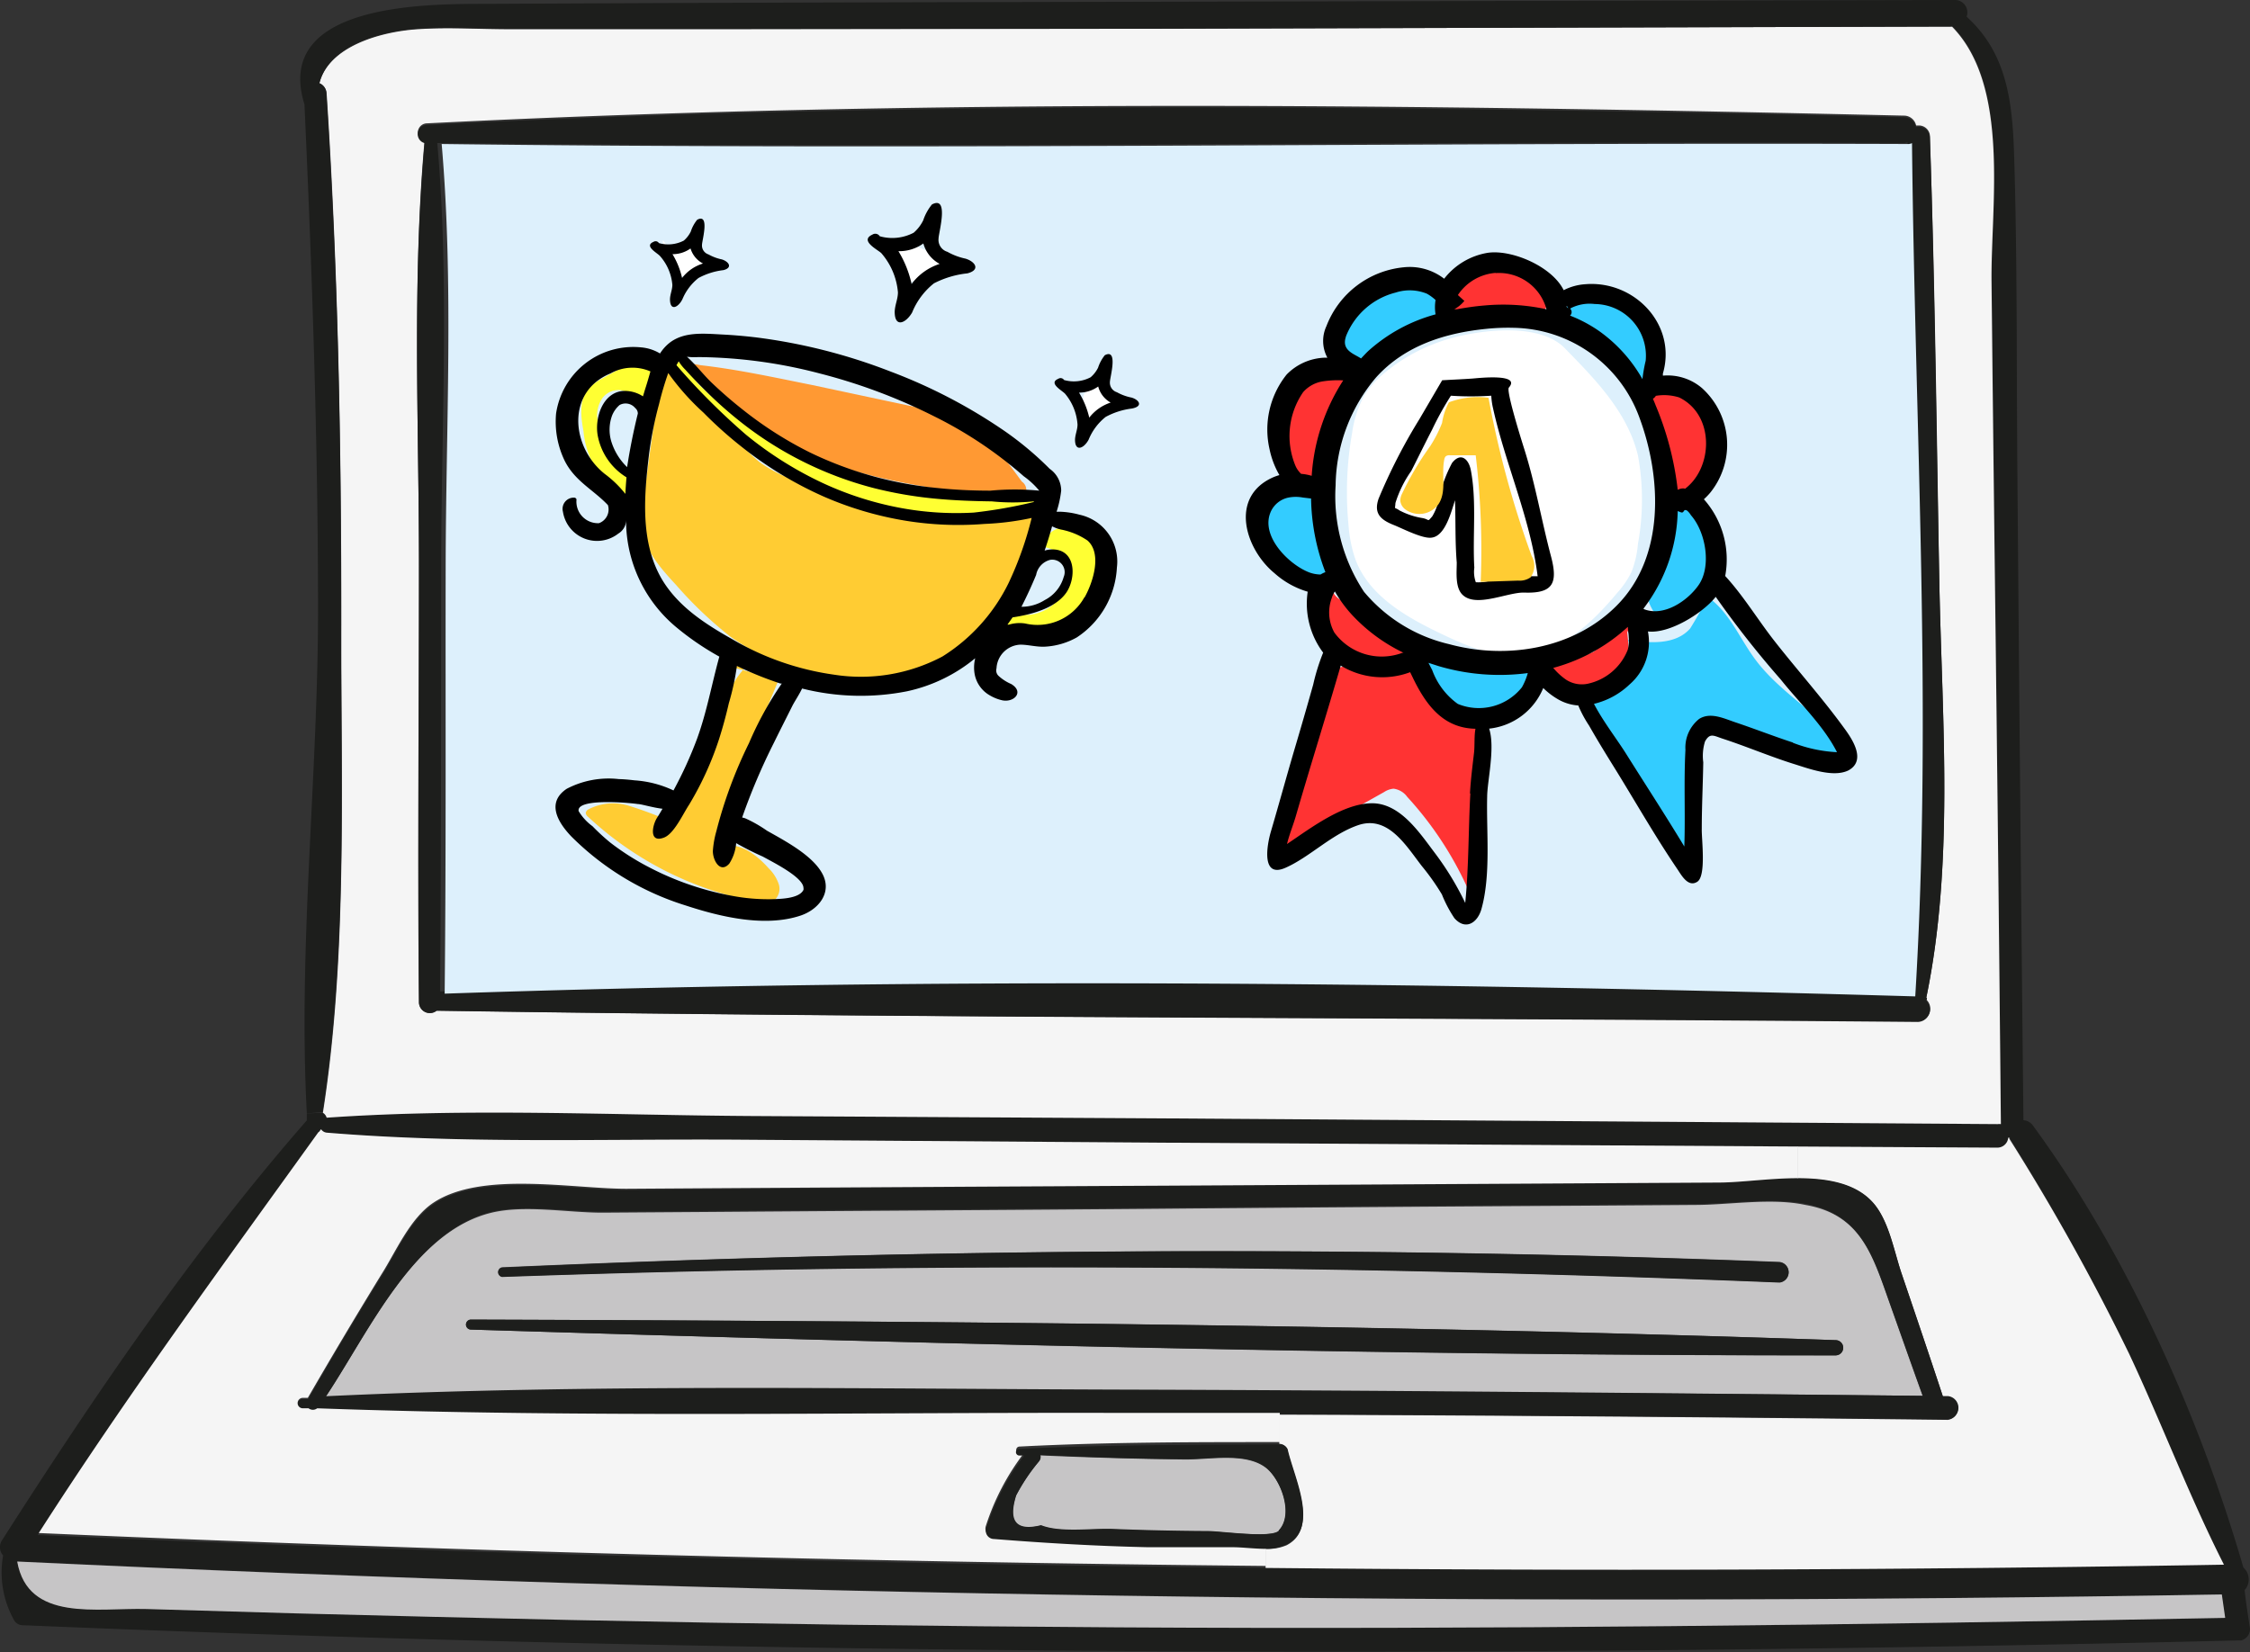 <svg xmlns="http://www.w3.org/2000/svg" id="Layer_1" data-name="Layer 1" viewBox="0 0 180.54 132.59"><rect x="0" y="0" width="180.54" height="132.59" fill="#333333" stroke="none"/><defs><style>.cls-1{fill:#c6c5c6;}.cls-2{fill:#1d1e1c;}.cls-3{fill:#f5f5f5;}.cls-4{fill:#ddf0fc;}.cls-5{fill:#f33;}.cls-6{fill:#3cf;}.cls-7{fill:#fff;}.cls-8{fill:#fc3;}.cls-9{fill:#f93;}.cls-10{fill:#ff3;}</style></defs><title>laptop-motivate-01</title><path class="cls-1" d="M107,124.53c1.22,1,2.22,3.73,1,5-0.59.63-4.63,0.07-5.74,0.07q-3.82,0-7.64-.17c-1.69-.06-4.21.31-5.73-0.3-2,.49-2.66-0.3-2-2.39A15.35,15.35,0,0,1,88.73,124a0.54,0.54,0,0,0,.1-0.5c3.87,0.17,7.75.28,11.62,0.33C102.46,123.85,105.37,123.23,107,124.53Z" transform="translate(-5.38 -6.69)"></path><path class="cls-1" d="M156.92,111.05c0.91,2.56,1.81,5.12,2.73,7.67q-32-.33-64-0.42c-21.36-.06-42.81-0.44-64.16.53,3.5-5.26,7.07-13.31,13.34-14.81,2.66-.64,6.12,0,8.86,0l8.87-.06c11.82-.09,23.65-0.15,35.47-0.25q17.23-.15,34.48-0.25l8.87-.06c2.75,0,6.16-.59,8.87,0C154.63,104.15,155.61,107.35,156.92,111.05Zm-4.25,4.42a0.61,0.61,0,1,0,0-1.22c-36.45-1.27-73-1.53-109.5-1.65a0.4,0.4,0,1,0,0,.8C79.62,114.53,116.19,115.51,152.67,115.47Zm-4.5-5.87a0.82,0.82,0,0,0,0-1.63c-34.18-1.33-68.33-1.07-102.5.43a0.38,0.38,0,0,0,0,.75C79.81,107.94,114,108.21,148.17,109.6Z" transform="translate(-5.38 -6.69)"></path><path class="cls-2" d="M185.89,137.21a0.94,0.94,0,0,1-.68,1.14l-0.22,0c-59.19,1.44-118.61,1.24-177.78-1.22a0.79,0.79,0,0,1-.69-0.39,7.81,7.81,0,0,1-.89-5.21,1,1,0,0,1-.1-1.2C13,118.64,20.87,107.06,30,96.61V96.05L31.29,96a0.7,0.7,0,0,1,.31.39h0.08c11.26-.78,22.7-0.2,34-0.13l33,0.19,67,0.46a1.09,1.09,0,0,1,.26,0q-0.22-22.32-.48-44.64l-0.26-23c-0.07-6.11,1.52-15.72-3.18-20.5l1.14-.76C166.48,11,166.87,15,167,19.34c0.26,8.64.18,17.3,0.26,25.94q0.21,25.66.48,51.32a1,1,0,0,1,.78.45c7.51,10.25,13.33,23.23,16.87,35.45a1.28,1.28,0,0,1,.1,1.81l0,0C185.59,135.3,185.75,136.25,185.89,137.21Zm-2-.67-0.27-1.88Q95.21,136.15,6.8,132c0.87,4.88,6.35,3.7,10.39,3.81l12,0.35,22,0.53q22,0.48,43.94.59c29.58,0.2,59.19-.17,88.8-0.74h0Zm-0.1-4.27c-2.8-5.52-5-11.33-7.61-16.93a178.24,178.24,0,0,0-9.51-17.24,0.36,0.36,0,0,1,0-.09h-0.09a0.88,0.88,0,0,1-.91.8l-16-.09-51-.31-34-.24c-11-.07-22.07.34-33-0.56a0.62,0.62,0,0,1-.5-0.28L31,97.51a0.42,0.42,0,0,1-.16.22c-7.64,10.63-15.38,21.13-22.43,32.16q49.21,2.16,98.48,2.64,38.49,0.39,76.94-.26h0Z" transform="translate(-5.38 -6.69)"></path><path class="cls-1" d="M183.66,134.66l0.27,1.88c-29.61.57-59.22,0.94-88.84,0.76q-22-.13-43.94-0.59-11-.24-22-0.53l-12-.35c-4-.11-9.52,1.07-10.39-3.81Q95.17,136.18,183.66,134.66Z" transform="translate(-5.38 -6.69)"></path><path class="cls-3" d="M176.22,115.34c2.63,5.6,4.81,11.41,7.61,16.93q-38.44.65-76.9,0.26V131a3.88,3.88,0,0,0,1.69-.29c2.64-1.37.56-5.39,0.06-7.64a0.69,0.69,0,0,0-.65-0.5v-2.34q26.8,0.1,53.62.42a0.94,0.94,0,0,0,0-1.87h-0.37c-1.08-3.28-2.19-6.55-3.3-9.82-0.59-1.72-1-4.09-2.17-5.56-1.38-1.7-3.74-2.11-6.2-2.11V98.71l16,0.09a0.88,0.88,0,0,0,.91-0.8h0.09a0.36,0.36,0,0,0,0,.09A178.24,178.24,0,0,1,176.22,115.34Z" transform="translate(-5.38 -6.69)"></path><path class="cls-3" d="M165.93,96.91a1.09,1.09,0,0,0-.26,0l-67-.46-33-.19c-11.29-.07-22.73-0.65-34,0.13H31.59a0.7,0.7,0,0,0-.3-0.39c2-12.74,1.44-26.32,1.48-39.16,0-14.21-.25-28.46-1.18-42.64A0.88,0.88,0,0,0,31,13.4c0.74-3,4.94-4.16,7.84-4.36,2.47-.17,5,0,7.49,0h17L96.28,9,162,8.82c4.7,4.78,3.11,14.39,3.18,20.5q0.12,11.48.26,23Q165.72,74.59,165.93,96.91Zm-6-10.08c2.24-10.74,1.3-22.1,1.07-33-0.25-12.06-.37-24.14-0.76-36.2a0.89,0.89,0,0,0-.91-0.87l-0.2,0a1,1,0,0,0-1-.79c-39.37-.92-79.17-1.37-118.5.62a0.74,0.74,0,0,0-.19,1.45C38.44,29.32,39,40.88,39,52.16c0,11.67-.14,23.34,0,35a0.87,0.87,0,0,0,1.43.64c39.58,0.61,79.2.55,118.79,0.85a1,1,0,0,0,.75-1.71,0.5,0.5,0,0,0,0-.11h-0.07Z" transform="translate(-5.38 -6.69)"></path><path class="cls-2" d="M162.17,6.69a1,1,0,0,1,1,1.37L162,8.82,96.28,9H46.34c-2.48,0-5-.16-7.49,0-2.9.2-7.1,1.34-7.84,4.36a0.88,0.88,0,0,1,.55.78c0.93,14.18,1.22,28.43,1.18,42.64,0,12.84.51,26.42-1.48,39.16L30,96.05c-0.71-13.28.88-26.92,0.9-40.22,0-13.6-.47-27.18-1.09-40.76C27.3,7,39.42,7,44.38,7q19.46-.1,38.93-0.14Z" transform="translate(-5.38 -6.69)"></path><path class="cls-2" d="M161.68,118.74a0.94,0.94,0,0,1,0,1.87q-26.8-.3-53.62-0.42H95.67c-21.6-.06-43.26.4-64.85-0.37a0.56,0.56,0,0,1-.69,0H29.67a0.42,0.42,0,0,1,0-.84h0.45q2.85-5,5.9-9.9c1.15-1.82,2.28-4.49,4.16-5.75,3.84-2.57,11.16-1.11,15.5-1.13Q77.36,102,99,101.85q22.15-.09,44.33-0.25c1.72,0,4-.35,6.27-0.35,2.46,0,4.82.41,6.2,2.11,1.19,1.47,1.58,3.84,2.17,5.56,1.11,3.27,2.22,6.54,3.3,9.82h0.41Zm-2,0c-0.92-2.55-1.82-5.11-2.73-7.67-1.31-3.7-2.29-6.9-6.65-7.75-2.71-.54-6.12,0-8.87,0l-8.87.06q-17.23.1-34.48,0.25c-11.82.1-23.65,0.16-35.47,0.25l-8.87.06c-2.74,0-6.2-.59-8.86,0-6.27,1.5-9.84,9.55-13.34,14.81,21.35-1,42.8-.59,64.16-0.53s42.62,0.28,63.95.5Z" transform="translate(-5.38 -6.69)"></path><path class="cls-2" d="M161,53.84c0.23,10.89,1.17,22.25-1.07,33l-1.23-.25c1.39-22.81,0-45.64-.26-68.48a0.89,0.89,0,0,1-.3.06c-39.22-.18-78.5.45-117.71,0h-1a0.74,0.74,0,0,1,.19-1.45c39.33-2,79.13-1.54,118.5-.62a1,1,0,0,1,1,.79,0.89,0.89,0,0,1,1.11.84C160.66,29.7,160.78,41.78,161,53.84Z" transform="translate(-5.38 -6.69)"></path><path class="cls-2" d="M159.94,87a1,1,0,0,1-.75,1.71C119.6,88.36,80,88.42,40.4,87.81a0.87,0.87,0,0,1-1.4-.64c-0.09-11.66,0-23.33,0-35,0-11.28-.56-22.84.46-34.09h1c1,11.24.33,22.79,0.32,34s0,22.8-.08,34.19c39.24-1.33,78.79-.92,118,0.22l1.3,0.29A0.5,0.5,0,0,1,159.94,87Z" transform="translate(-5.38 -6.69)"></path><path class="cls-4" d="M158.8,18.18c0.23,22.84,1.65,45.67.26,68.48-39.24-1.14-78.79-1.55-118-.22,0.12-11.39.06-22.79,0.08-34.19s0.65-22.81-.32-34c39.21,0.49,78.49-.14,117.71,0A0.89,0.89,0,0,0,158.8,18.18Z" transform="translate(-5.38 -6.69)"></path><path class="cls-2" d="M152.67,114.25a0.61,0.61,0,1,1,0,1.22c-36.48,0-73-.94-109.5-2.07a0.4,0.4,0,1,1,0-.8C79.64,112.72,116.22,113,152.67,114.25Z" transform="translate(-5.38 -6.69)"></path><path class="cls-3" d="M149.65,98.71v2.54c-2.24,0-4.55.34-6.27,0.35L99,101.85q-21.69.11-43.36,0.25c-4.34,0-11.66-1.44-15.5,1.13-1.88,1.26-3,3.93-4.16,5.75q-3,4.89-5.9,9.9H29.68a0.42,0.42,0,0,0,0,.84h0.46a0.56,0.56,0,0,0,.69,0c21.59,0.77,43.25.31,64.85,0.37h12.39v2.34c-7,0-13.92,0-20.88.36a0.27,0.27,0,1,0,0,.54h0.34a19.29,19.29,0,0,0-3.06,5.88,0.66,0.66,0,0,0,.48.8l0.16,0c4.13,0.33,8.26.57,12.4,0.66q3.34,0.08,6.69,0c0.74,0,1.8.13,2.77,0.13v1.57q-49.26-.48-98.48-2.64c7.05-11,14.79-21.53,22.43-32.16L31,97.51l0.14-.19a0.62,0.62,0,0,0,.5.28c10.92,0.9,22,.49,33,0.56l34,0.24Z" transform="translate(-5.38 -6.69)"></path><path class="cls-2" d="M148.17,108a0.82,0.82,0,0,1,0,1.63c-34.13-1.39-68.36-1.66-102.5-.45a0.38,0.38,0,0,1,0-.75C79.84,106.9,114,106.64,148.17,108Z" transform="translate(-5.38 -6.69)"></path><path class="cls-2" d="M108.7,123c0.5,2.25,2.58,6.27-.06,7.64A3.88,3.88,0,0,1,107,131c-1,0-2-.14-2.77-0.13H97.54c-4.14-.09-8.27-0.33-12.4-0.66a0.66,0.66,0,0,1-.64-0.82,19.29,19.29,0,0,1,3.06-5.88H87.17a0.27,0.27,0,1,1,0-.54h0c7-.31,13.92-0.34,20.88-0.36A0.69,0.69,0,0,1,108.7,123ZM108,129.5c1.18-1.27.18-4-1-5-1.6-1.3-4.51-.68-6.52-0.71-3.87,0-7.75-.16-11.62-0.33a0.54,0.54,0,0,1-.1.5,15.35,15.35,0,0,0-1.84,2.75c-0.65,2.09,0,2.88,2,2.39,1.52,0.61,4,.24,5.73.3q3.81,0.15,7.64.17c1.08,0,5.12.59,5.7,0v0Z" transform="translate(-5.38 -6.69)"></path><path class="cls-5" d="M119,59.57c1.31,2.29,2.86,4.77,5.39,5.48-1.62,4.56-.27,9.6-0.62,14.44a27.77,27.77,0,0,0-5.47-8.84,1.61,1.61,0,0,0-1.1-.66,1.64,1.64,0,0,0-.76.27l-8,4.49a24.33,24.33,0,0,1,1.29-5.62L111,64.84c0.38-1.2.6-3.12,1.32-4.14,0.58-.83,1.63-0.43,2.53-0.42A11.53,11.53,0,0,0,119,59.57Z" transform="translate(-5.38 -6.69)"></path><path class="cls-6" d="M136.42,69.17a28.16,28.16,0,0,1,3.26,4.89,5.34,5.34,0,0,0,1.45,2.37q-0.15-5.51.22-11a0.63,0.63,0,0,1,.92-0.73,59,59,0,0,0,11.8,2.74c-2-3.1-5.65-4.85-7.86-7.84-1.26-1.7-2.08-3.81-3.81-5A27.24,27.24,0,0,1,141,57.13c-1.17,1.34-3.26,1.19-5,.92a3,3,0,0,1-1.71,4.49c-0.88.27-1.5,0-1.16,1.1A20.73,20.73,0,0,0,136.42,69.17Z" transform="translate(-5.38 -6.69)"></path><path class="cls-6" d="M142.17,48.38a5.67,5.67,0,0,1-3,8.06,0.67,0.67,0,0,1-.53,0,0.71,0.71,0,0,1-.23-0.22,3.77,3.77,0,0,1-.86-1.66,3.76,3.76,0,0,1,.22-1.54l0.86-3C139.19,48.31,140.62,45.6,142.17,48.38Z" transform="translate(-5.38 -6.69)"></path><path class="cls-6" d="M137.76,34.42a4,4,0,0,0-.45-1.67,3,3,0,0,0-.84-0.83,8.49,8.49,0,0,0-5.2-1.32,3.7,3.7,0,0,0-.2,1.32,0.79,0.79,0,0,0,.16.54,0.88,0.88,0,0,0,.4.2l1,0.29a2.18,2.18,0,0,1,1.37.88l2.22,2.61C138,38.57,137.92,35.75,137.76,34.42Z" transform="translate(-5.38 -6.69)"></path><path class="cls-6" d="M120.86,30.08a2.28,2.28,0,0,0-1.4-.5,12.9,12.9,0,0,0-3.56.36,3.76,3.76,0,0,0-1.31.44,3.53,3.53,0,0,0-1.05,1.25q-0.41.7-.78,1.43a2.42,2.42,0,0,0-.36,1.49,1.73,1.73,0,0,0,1.86,1.2,5.05,5.05,0,0,0,2.22-.92l2.7-1.67C120.25,32.52,122.57,31.7,120.86,30.08Z" transform="translate(-5.38 -6.69)"></path><path class="cls-6" d="M106.94,46.16a2.23,2.23,0,0,0-.92.59,1.09,1.09,0,0,0-.25,1,3.16,3.16,0,0,0,.47.71c0.44,0.65.43,1.52,0.85,2.19a3.68,3.68,0,0,0,1.2,1.07,26.94,26.94,0,0,0,2.89,1.62,0.82,0.82,0,0,0,.47.12,0.67,0.67,0,0,0,.44-0.37,3.34,3.34,0,0,0,.21-2c-0.13-1.27.12-3.56-1-4.5S108.16,45.7,106.94,46.16Z" transform="translate(-5.38 -6.69)"></path><path class="cls-6" d="M120.48,59.34a0.85,0.85,0,0,0-.95.37,0.81,0.81,0,0,0,.13.58,8.66,8.66,0,0,0,1.9,2.64A5.44,5.44,0,0,0,123.48,64a4.14,4.14,0,0,0,3.81-.54c1.13-.9,1.8-3.36,0-3.65C125.07,59.48,122.72,59.5,120.48,59.34Z" transform="translate(-5.38 -6.69)"></path><path class="cls-5" d="M138.49,42.42a13.22,13.22,0,0,0,1.22,3.81,0.67,0.67,0,0,0,1.16.29c2.43-2,3.15-6.1.3-8.16a5.57,5.57,0,0,0-3.58-.73c-1.18.26-.36,1.07,0,1.93A20.5,20.5,0,0,1,138.49,42.42Z" transform="translate(-5.38 -6.69)"></path><path class="cls-5" d="M136.45,58a0.73,0.73,0,0,0-.2-1.12A1.21,1.21,0,0,0,135,57a3.9,3.9,0,0,0-.85,1,3,3,0,0,1-.9,1,2.92,2.92,0,0,1-1.42.31,4.52,4.52,0,0,0-1.45.18,1.3,1.3,0,0,0-.9,1.06,1.25,1.25,0,0,0,.45,1,3.33,3.33,0,0,0,.94.54,3.82,3.82,0,0,0,1.93.42,4,4,0,0,0,1.69-.78,4.28,4.28,0,0,0,.93-0.78c0.77-.93.67-2.28,0.53-3.49a0.53,0.53,0,0,0-.25-0.48" transform="translate(-5.38 -6.69)"></path><path class="cls-5" d="M113.15,54.94a1.71,1.71,0,0,1-.71-0.56,2.53,2.53,0,0,0-.28-0.52,0.69,0.69,0,0,0-1,.33,2,2,0,0,0,.06,1.27l0.6,2.21a1.87,1.87,0,0,0,1.22,1.5,7,7,0,0,0,1.34.6,6.66,6.66,0,0,0,2.78,0c0.59-.08,1.71-0.34,1.6-1.18-0.09-.66-0.63-0.49-1.12-0.68C116,57.32,114.67,55.76,113.15,54.94Z" transform="translate(-5.38 -6.69)"></path><path class="cls-5" d="M125.09,27.81a3.8,3.8,0,0,0-1.1.33,3.53,3.53,0,0,0-2.09,1.6,3,3,0,0,0-.18,1.14,1.4,1.4,0,0,0,.08.55,1,1,0,0,0,.78.56,3.34,3.34,0,0,0,1,0,33.17,33.17,0,0,1,4.34-.06c0.84,0,1.49-.08,1.68-1C130,28.68,126.73,27.66,125.09,27.81Z" transform="translate(-5.38 -6.69)"></path><path class="cls-5" d="M112,36.6a4.82,4.82,0,0,0-2.77.67c-1.07.79-1.28,2.29-1.32,3.61a7.47,7.47,0,0,0,.28,2.66A3,3,0,0,0,110,45.45a1.2,1.2,0,0,0,.63.06,1.31,1.31,0,0,0,.81-0.76c0.48-1,.43-2.15.89-3.14a15.85,15.85,0,0,1,1.48-2.07C115,37.75,114.06,36.53,112,36.6Z" transform="translate(-5.38 -6.69)"></path><path class="cls-7" d="M116.72,36.42a7.68,7.68,0,0,0-1.91,2.09,8.76,8.76,0,0,0-.93,2.89,27.38,27.38,0,0,0-.29,7.49,10.51,10.51,0,0,0,.58,2.78c1.12,2.89,4.09,4.57,6.9,5.91,2.09,1,4.33,1.94,6.63,1.7,3-.32,5.48-2.64,7.44-5a7.42,7.42,0,0,0,1.14-1.66,8,8,0,0,0,.53-2.29,19.72,19.72,0,0,0,0-7.08c-0.84-3.49-3.44-6.13-5.87-8.61-2-2.07-6.68-1.5-9.24-.77A14.32,14.32,0,0,0,116.72,36.42Z" transform="translate(-5.38 -6.69)"></path><path d="M138.23,38.49h0Z" transform="translate(-5.38 -6.69)"></path><path d="M153.35,65.12c-1.75-2.41-3.76-4.65-5.6-7-1.3-1.66-2.5-3.64-3.94-5.2a7.28,7.28,0,0,0-1.64-6.08l-0.07-.08a5.7,5.7,0,0,0,.52-0.54,6.13,6.13,0,0,0-.67-8.38,4.24,4.24,0,0,0-3.14-1l0-.17c1.14-3.91-2.27-7.48-6.2-7.17a4.42,4.42,0,0,0-1.76.48c-0.94-1.91-4.16-3.28-6.09-3a5.57,5.57,0,0,0-3.5,2.08,4.51,4.51,0,0,0-3.22-.92,7.41,7.41,0,0,0-6.23,4.73,2.82,2.82,0,0,0,.08,2.53l-0.27,0a4.48,4.48,0,0,0-3,1.35,7.06,7.06,0,0,0-1.37,6,6.91,6.91,0,0,0,.79,2.07,4,4,0,0,0-.53.19c-3.51,1.58-2.22,5.75.13,7.68a6.9,6.9,0,0,0,2.67,1.49,6.55,6.55,0,0,0,1.24,4.89,16.54,16.54,0,0,0-.8,2.57Q110,64.31,109.2,67c-0.63,2.15-1.22,4.31-1.85,6.45-0.31,1.07-.79,3.75,1.17,2.89s3.7-2.7,5.86-3.43c2.37-.79,3.8,1.62,5.08,3.28a18.73,18.73,0,0,1,1.62,2.29,10.17,10.17,0,0,0,1,1.9c0.88,1,1.85.4,2.17-.73,0.77-2.75.39-6.16,0.46-9,0-1.25.66-3.94,0.16-5.48a5.3,5.3,0,0,0,4.34-3.26,5.84,5.84,0,0,0,1.23.93,3.7,3.7,0,0,0,1.58.47,9.64,9.64,0,0,0,.87,1.62c0.72,1.27,1.49,2.51,2.26,3.75,1.59,2.59,3.12,5.26,4.83,7.78,0.33,0.49.86,1.47,1.59,1s0.34-3.4.36-4.22c0-1.79.09-3.58,0.12-5.37a3.9,3.9,0,0,1,.14-1.67c0.4-.72.69-0.46,1.46-0.21,1.89,0.62,3.72,1.4,5.62,2,1.2,0.37,3.2,1.14,4.43.53C155.16,67.72,154,66,153.35,65.12Zm-31.69-6.73a12.64,12.64,0,0,1-6.83-4.2,13.88,13.88,0,0,1-2.28-8.54A13.64,13.64,0,0,1,115.78,37c2.3-2.57,5.55-3.59,8.89-3.92a17,17,0,0,1,2.2-.08,10.93,10.93,0,0,1,10.07,7.24c1.77,4.79,2.06,11.17-1.86,15.08C131.62,58.79,126.25,59.64,121.66,58.39Zm-9.21-.93a3.33,3.33,0,0,1-.21-2.77,1.88,1.88,0,0,1,.25-0.53A10.51,10.51,0,0,0,113.83,56,13.77,13.77,0,0,0,118,59.08l-0.08,0A4.72,4.72,0,0,1,112.45,57.46Zm25.86-19.58v0l-0.09-.07,0,0Zm-0.06.57s0,0,0,0h0l0,0h0Zm0,0h0Zm0,0h0Zm0,0h0S138.23,38.5,138.21,38.51Zm0,0h0Zm0,0h0Zm-1,17.09A13.32,13.32,0,0,0,140,47.71l0.26,0.1c0.29,0.09.16-.31,0.49-0.14a1.46,1.46,0,0,1,.31.37c1.2,1.36,1.67,4.13.6,5.63C140.77,54.93,138.88,56.21,137.29,55.58Zm3.28-9.65A1,1,0,0,0,140,46a24.7,24.7,0,0,0-1.78-6.8c-0.06-.17-0.14-0.34-0.21-0.51a0.56,0.56,0,0,0,.23-0.23,4,4,0,0,1,1.88.13C143,40,142.83,44.26,140.57,45.93Zm-9.14-14.45a3.35,3.35,0,0,1,1.95-.35,4.15,4.15,0,0,1,4.09,4.55,12.22,12.22,0,0,0-.26,1.48,11.92,11.92,0,0,0-3.49-3.87,11.19,11.19,0,0,0-2.32-1.23,0.37,0.37,0,0,0,0-.56,0.09,0.09,0,0,1,0,0h0l0,0A0,0,0,1,1,131.43,31.48Zm0,0h0Zm-0.16,0-0.14-.12V31.24a0.53,0.53,0,0,1,.12.18h0Zm-5.86-2.83a3.94,3.94,0,0,1,4.1,2.9,16.47,16.47,0,0,0-5-.3c-0.74.06-1.47,0.17-2.19,0.3l-0.21,0v0a2.77,2.77,0,0,0,.81-0.67l-0.52-.47A4,4,0,0,1,125.42,28.59Zm-12,5.1a5.82,5.82,0,0,1,4-3.54,3.66,3.66,0,0,1,2.5.09,3.59,3.59,0,0,1,.7.51,3.48,3.48,0,0,0,0,1.15,13.25,13.25,0,0,0-5.4,2.94c-0.2.19-.39,0.4-0.58,0.6C114,35.07,113,34.81,113.38,33.7Zm-3.44,4.47a2.64,2.64,0,0,1,1.65-.89,7.91,7.91,0,0,1,1.58-.07,16,16,0,0,0-2.53,7.66,4,4,0,0,0-.85-0.16,2,2,0,0,1-.45-0.64A6.21,6.21,0,0,1,109.94,38.17Zm-2.57,9.55a2,2,0,0,1,1.43-1.11,3.07,3.07,0,0,1,1.12,0l0.67,0.08a17.19,17.19,0,0,0,1.15,5.91,2.17,2.17,0,0,0-.39.19,2.77,2.77,0,0,1-.91-0.17C108.79,52,106.44,49.67,107.37,47.71Zm16,22.65c-0.16,2.92-.12,5.87-0.41,8.78a23.37,23.37,0,0,0-2.43-4c-1.24-1.64-2.81-4.05-5.12-4s-4.86,2-6.75,3.27c0.19-.79.51-1.54,0.73-2.32,1.16-4,2.42-8,3.58-12a6.39,6.39,0,0,0,5.57.53l0.19,0.39c1.09,2.28,2.48,4.1,5.05,4.15-0.11.61-.05,1.3-0.11,1.89C123.53,68.2,123.39,69.28,123.33,70.37Zm-1-7.19a5.76,5.76,0,0,1-2.06-2.72L120,59.89l0.81,0.26a17.26,17.26,0,0,0,7.16.56,5.1,5.1,0,0,1-.47,1.14A4.42,4.42,0,0,1,122.34,63.18Zm7.67-2.9A14.35,14.35,0,0,0,136,57c0,0.24.06,0.51,0.07,0.84a3,3,0,0,1-.08,1,4.45,4.45,0,0,1-3.18,2.72,2.32,2.32,0,0,1-1.77-.32A5.25,5.25,0,0,1,130,60.28Zm19.23,6c-1.56-.51-3.09-1.11-4.64-1.63-0.92-.31-2-0.84-2.9-0.27a2.94,2.94,0,0,0-1.1,2.49c-0.14,2.57,0,5.17-.09,7.75-1.54-2.55-3.14-5-4.74-7.55-0.79-1.23-1.81-2.55-2.51-3.9a6.21,6.21,0,0,0,2.85-1.55,4.49,4.49,0,0,0,1.48-4.26c1.75,0.2,4.42-1.49,5.44-2.78a77.5,77.5,0,0,0,5.22,6.64c1.48,1.86,3.43,3.69,4.51,5.83A11.29,11.29,0,0,1,149.23,66.3Z" transform="translate(-5.38 -6.69)"></path><path d="M119.28,40.32A45.1,45.1,0,0,0,116,46.71c-0.41,1.19.15,1.7,1.25,2.13,0.65,0.26,2.29,1.11,3,1,1.11-.12,1.59-2.13,1.88-3,0.06,1.67,0,3.33.14,5,0,0.77-.15,2.05.5,2.62,1.1,1,3.6-.25,4.92-0.21,2.3,0.08,2.72-.74,2.14-2.92-0.75-2.83-1.24-5.73-2.12-8.53-0.48-1.51-1.46-4.75-1.26-5h0c1-1.15-2.4-.77-2.9-0.73-0.82.06-1.63,0.09-2.45,0.14m4.11,16a3.41,3.41,0,0,1-1.41.21,2.46,2.46,0,0,1-.12-1.17c-0.15-2.53.2-5.34-.28-7.82-0.17-.9-0.81-1.48-1.51-0.58a11.14,11.14,0,0,0-1.08,3,4.18,4.18,0,0,1-.51,1.29c-0.43.48-.16,0.25-0.78,0.13a6.06,6.06,0,0,1-1.84-.61c-0.47-.33-0.36,0-0.33-0.6a9.11,9.11,0,0,1,1.27-2.57c0.56-1.1,1.1-2.21,1.67-3.31a24.67,24.67,0,0,1,1.51-2.73,24.47,24.47,0,0,0,3.24,0,5.55,5.55,0,0,0,.14,1c1,4.52,3,8.85,3.58,13.49A21.18,21.18,0,0,0,125.18,53.17Z" transform="translate(-5.38 -6.69)"></path><path class="cls-8" d="M64.09,60.23l3.78,1L63.34,72.09a5.37,5.37,0,0,0-.52,1.84,0.67,0.67,0,0,0,.15.52,0.91,0.91,0,0,0,.71.1c1.33-.11,2.5.85,3.39,1.84a3.18,3.18,0,0,1,.8,1.27A1.22,1.22,0,0,1,67.44,79a1.77,1.77,0,0,1-1.23.09,27.1,27.1,0,0,1-13.64-6.84,0.45,0.45,0,0,1-.19-0.32,0.43,0.43,0,0,1,.25-0.3,4.26,4.26,0,0,1,3.18-.28,31.85,31.85,0,0,1,3.07,1.13,0.74,0.74,0,0,0,.54,0,0.88,0.88,0,0,0,.27-0.94c-0.14-1.87,1.31-3.42,2.24-5,1.25-2.19,1.69-4.93,3.59-6.6" transform="translate(-5.38 -6.69)"></path><path class="cls-9" d="M61.59,36c3,0.34,6,1,9,1.6l8.35,1.78a14.6,14.6,0,0,1,3.51,1.06c2.09,1,3.54,3,4.92,4.9a0.81,0.81,0,0,1-.88,1.36c-5.08-.62-10.2-1.25-15-3a19.84,19.84,0,0,1-2.93-1.29A20.4,20.4,0,0,1,65.11,40q-1.18-1-2.27-2.14c-0.94-1-1.93-2-3.26-2.23" transform="translate(-5.38 -6.69)"></path><path class="cls-8" d="M64.9,42.39a12.44,12.44,0,0,0,1.43,1.39,10.41,10.41,0,0,0,2.89,1.46,39.6,39.6,0,0,0,18,2.12,1.39,1.39,0,0,1,1.45.41,1.27,1.27,0,0,1,.11.57,13.75,13.75,0,0,1-2,7.53,8.6,8.6,0,0,1-2.44,2.67,12.49,12.49,0,0,1-2,1,21.84,21.84,0,0,1-5.63,1.87,15.46,15.46,0,0,1-6.43-.65,20,20,0,0,1-6.33-3,32.12,32.12,0,0,1-4.32-4.12c-1.25-1.35-2.57-2.84-2.76-4.67A8.62,8.62,0,0,1,57,46.86l1.1-8c0.07-.48.16-2,0.66-2.24s1.52,1,2,1.41Q62.84,40.17,64.9,42.39Z" transform="translate(-5.38 -6.69)"></path><path class="cls-10" d="M93.4,53.56a3.14,3.14,0,0,1-.52.85,15.5,15.5,0,0,1-1.73,1.86,3.26,3.26,0,0,1-.83.6,5.06,5.06,0,0,1-1.86.23,6.59,6.59,0,0,0-3.2,1c0.38-.88.9-1.88,1.84-2.06a5.34,5.34,0,0,1,.77,0A3.43,3.43,0,0,0,91,53.31a2.58,2.58,0,0,0,0-1.15,2.23,2.23,0,0,0-2-1.57,1.93,1.93,0,0,1,2.81-1.36A3.8,3.8,0,0,1,93.4,53.56Z" transform="translate(-5.38 -6.69)"></path><path class="cls-8" d="M124.82,38.62a78.09,78.09,0,0,0,3.46,12.69,1.58,1.58,0,0,1-.09,1.72,1.54,1.54,0,0,1-1,.26l-3,.1a64.19,64.19,0,0,0-.4-10.16l-2.06,0a0.49,0.49,0,0,0-.34.08,0.45,0.45,0,0,0-.12.26c-0.25,1.2.21,2.58-.47,3.59a1.9,1.9,0,0,1-2.62.44,1,1,0,0,1-.44-0.71,1.25,1.25,0,0,1,.11-0.51,24.75,24.75,0,0,1,2.3-3.9,10.56,10.56,0,0,0,.94-1.84,5.17,5.17,0,0,1,.55-1.66A6.51,6.51,0,0,1,124.82,38.62Z" transform="translate(-5.38 -6.69)"></path><path class="cls-10" d="M57.74,37.83a1.21,1.21,0,0,1-1,.9,3.19,3.19,0,0,1-1.14-.61,1.59,1.59,0,0,0-1.91.56,2.47,2.47,0,0,0-.28,2.08,5.82,5.82,0,0,0,1,1.9,9.15,9.15,0,0,1,1.19,1.82,2.34,2.34,0,0,1,0,2.1c-0.57-.53-1.29-0.88-1.83-1.44A7.11,7.11,0,0,1,52.2,41.3c-0.22-1.17-.38-2.54.41-3.43a4,4,0,0,1,1-.75l1.8-1a2.75,2.75,0,0,1,1.17-.44,2,2,0,0,1,1.59.76A3.69,3.69,0,0,1,57.74,37.83Z" transform="translate(-5.38 -6.69)"></path><path class="cls-10" d="M61.49,37.58a29.58,29.58,0,0,0,2.38,2.1,33.26,33.26,0,0,0,23.64,6.61c0.65-.06,1.54,0,1.63.68a0.87,0.87,0,0,1-.55.84,2.54,2.54,0,0,1-1.06.14l-3.22,0c-3.54,0-7.15-.07-10.51-1.17-5.48-1.79-9.66-6.15-14-9.91-0.42-.36-1-1.33-0.09-1.17C60.3,35.78,61.05,37.15,61.49,37.58Z" transform="translate(-5.38 -6.69)"></path><path class="cls-7" d="M77.57,29.84l-0.14.1a7.94,7.94,0,0,0-.05-2.78c0-.35-0.28-0.59,0-0.86s1.55,0.16,1.94.33,1.48,0.64,1.43,1.19S78.11,29.47,77.57,29.84Z" transform="translate(-5.38 -6.69)"></path><path class="cls-7" d="M94.38,38.73a1.27,1.27,0,0,0,1.12.41,10.71,10.71,0,0,0-2.89,1.19c0-.55-0.49-1.5-0.24-2s1.3-.6,1.71-0.77A1.41,1.41,0,0,0,94.38,38.73Z" transform="translate(-5.38 -6.69)"></path><path class="cls-7" d="M60.66,26.25a2.14,2.14,0,0,0,.84,1.32,6.36,6.36,0,0,0,1.4.76,4.61,4.61,0,0,0-3.31.9,5.1,5.1,0,0,0-1-3.25c-0.12.23,0.21,0.43,0.47,0.46a6.53,6.53,0,0,0,1.76,0" transform="translate(-5.38 -6.69)"></path><path d="M63.3,27.51a3.74,3.74,0,0,1-1.07-.4,0.75,0.75,0,0,1-.52-0.78c0-.33.65-2.56-0.39-2a2.93,2.93,0,0,0-.51.94,2.29,2.29,0,0,1-.56.73,2.72,2.72,0,0,1-2,.2,0.31,0.31,0,0,0-.43-0.1c-0.78.33,0.27,0.87,0.51,1.13a4,4,0,0,1,1,2.32c0,0.39-.18.76-0.19,1.15,0,1,.67.67,1,0A4.23,4.23,0,0,1,61.43,29a5.58,5.58,0,0,1,2-.63C64.18,28.18,63.88,27.69,63.3,27.51ZM60.11,29a6.33,6.33,0,0,0-.77-1.91,2.45,2.45,0,0,0,1.45-.46,2,2,0,0,0,1,1.21A3.36,3.36,0,0,0,60.11,29Z" transform="translate(-5.38 -6.69)"></path><path d="M82.86,27.45a5.09,5.09,0,0,1-1.46-.55,1,1,0,0,1-.71-1.07c0-.45.88-3.48-0.53-2.73a4,4,0,0,0-.7,1.27,3.11,3.11,0,0,1-.77,1,3.69,3.69,0,0,1-2.72.28,0.42,0.42,0,0,0-.59-0.13C74.34,26,75.76,26.7,76.09,27a5.5,5.5,0,0,1,1.34,3.15c0,0.54-.24,1-0.26,1.56,0,1.33.91,0.91,1.4,0.06a5.75,5.75,0,0,1,1.75-2.34A7.58,7.58,0,0,1,83,28.63C84.06,28.36,83.66,27.7,82.86,27.45Zm-4.34,2a8.61,8.61,0,0,0-1.05-2.6,3.32,3.32,0,0,0,2-.62,2.66,2.66,0,0,0,1.31,1.64A4.56,4.56,0,0,0,78.52,29.49Z" transform="translate(-5.38 -6.69)"></path><path d="M96.18,38.6A4,4,0,0,1,95,38.17a0.8,0.8,0,0,1-.56-0.83c0-.35.69-2.72-0.41-2.14a3.11,3.11,0,0,0-.54,1,2.43,2.43,0,0,1-.6.77,2.89,2.89,0,0,1-2.13.22,0.33,0.33,0,0,0-.46-0.1c-0.83.35,0.29,0.93,0.54,1.2a4.3,4.3,0,0,1,1,2.47c0,0.42-.19.81-0.2,1.22,0,1,.71.71,1.09,0a4.5,4.5,0,0,1,1.37-1.83,5.93,5.93,0,0,1,2.09-.67C97.12,39.31,96.81,38.79,96.18,38.6Zm-3.4,1.6a6.74,6.74,0,0,0-.82-2,2.6,2.6,0,0,0,1.54-.49,2.08,2.08,0,0,0,1,1.29A3.57,3.57,0,0,0,92.79,40.2Z" transform="translate(-5.38 -6.69)"></path><path d="M95,52.24A3.84,3.84,0,0,0,92,48a6.74,6.74,0,0,0-1.58-.24l-0.26,0a8.5,8.5,0,0,0,.37-1.7,2.14,2.14,0,0,0-.92-1.74,26.19,26.19,0,0,0-3.57-3,42.69,42.69,0,0,0-9.2-4.81,45.35,45.35,0,0,0-10.79-2.74q-1.33-.16-2.67-0.23c-1.53-.08-3.06-0.24-4.23.63a3.41,3.41,0,0,0-.81.89,3.5,3.5,0,0,0-1.52-.49A6.26,6.26,0,0,0,50,39.88a7.2,7.2,0,0,0,.71,3.83C51.54,45.33,53,46,54.16,47.23a1.17,1.17,0,0,1-.72,1.45,1.73,1.73,0,0,1-1.8-1.91,0.2,0.2,0,0,0-.21-0.14,0.9,0.9,0,0,0-.88,1.13A2.77,2.77,0,0,0,55,49.51a1.27,1.27,0,0,0,.62-1.11c0,0.13,0,.27,0,0.4a11.16,11.16,0,0,0,4,8.21,22.23,22.23,0,0,0,3.48,2.38v0c-0.61,2.2-1,4.42-1.78,6.57a32,32,0,0,1-1.9,4.17,8.6,8.6,0,0,0-3.12-.81c-0.42-.05-0.84-0.09-1.26-0.1a7.26,7.26,0,0,0-4.19.78c-1.65,1.11-.71,2.68.35,3.8a22.32,22.32,0,0,0,9.19,5.56c2.77,0.91,6.34,1.77,9.21.82,1.43-.47,2.56-1.82,1.79-3.32s-3-2.67-4.47-3.5a10.5,10.5,0,0,0-1.76-1l-0.23-.06a50.09,50.09,0,0,1,2.55-6c0.49-1,1-2,1.5-3,0.19-.36.52-0.85,0.76-1.35a19.22,19.22,0,0,0,8.43.22,12.82,12.82,0,0,0,5.46-2.65,3.13,3.13,0,0,0-.05,1.24,2.48,2.48,0,0,0,1.24,1.75,3.38,3.38,0,0,0,1,.39c0.93,0.18,1.76-.67.7-1.31a3.6,3.6,0,0,1-1-.64,0.6,0.6,0,0,1-.18-0.62,2,2,0,0,1,1.91-1.9c0.66,0,1.3.2,2,.16a5.86,5.86,0,0,0,2.53-.74A7.15,7.15,0,0,0,95,52.24ZM57.14,37.94c-0.06.19-.11,0.38-0.17,0.56a2.67,2.67,0,0,0-1.63-.43c-1.62.16-2.25,2.19-2,3.57A5,5,0,0,0,55.65,45l0,0q-0.06.67-.09,1.33a8.67,8.67,0,0,0-1.65-1.6c-2.71-2.15-3.12-6.6.46-8.07a3.61,3.61,0,0,1,3.2-.16C57.43,37,57.28,37.51,57.14,37.94Zm-0.58,1.94c-0.35,1.42-.64,2.86-0.86,4.3a4.84,4.84,0,0,1-1.29-2.13,3.31,3.31,0,0,1,.08-2,2.2,2.2,0,0,1,.6-0.85,1,1,0,0,1,1.26.24A0.57,0.57,0,0,1,56.56,39.88ZM89.66,51.62A1,1,0,0,1,90.73,53a3,3,0,0,1-1.52,1.85,3.45,3.45,0,0,1-1.87.54c0.43-.84.82-1.69,1.18-2.56A1.53,1.53,0,0,1,89.66,51.62ZM61.5,35.35a39.43,39.43,0,0,1,9.64,1.31,45.26,45.26,0,0,1,9.21,3.45,33.1,33.1,0,0,1,7.17,4.8,6.61,6.61,0,0,1,1.25,1.16,20.71,20.71,0,0,0-3.92,0c-1.47,0-2.94-.07-4.41-0.23a29.75,29.75,0,0,1-10.08-2.84,30.32,30.32,0,0,1-5.29-3.36q-1.34-1.05-2.57-2.22c-0.67-.64-1.29-1.46-2-2.1C60.89,35.38,61.29,35.35,61.5,35.35Zm-1.66.34a3.37,3.37,0,0,0,.53.67Q61.13,37.2,61.94,38a33.08,33.08,0,0,0,2.89,2.57,28.9,28.9,0,0,0,10.73,5.31,32.79,32.79,0,0,0,5.07.85c1.44,0.13,2.88.18,4.33,0.2a16.9,16.9,0,0,0,3.37,0l0,0.05a38.19,38.19,0,0,1-4.82.85,24.45,24.45,0,0,1-5.9-.38,26.16,26.16,0,0,1-6.23-2,29.35,29.35,0,0,1-6.14-3.87A54.79,54.79,0,0,1,59.66,36C59.72,35.89,59.78,35.79,59.84,35.69Zm5.64,30.64a36.25,36.25,0,0,0-2.63,7.11A7.58,7.58,0,0,0,62.58,75c0,0.76.6,1.82,1.32,1a3.53,3.53,0,0,0,.55-1.64,23.29,23.29,0,0,0,2.14,1.08c0.79,0.44,3.26,1.66,3.26,2.52a0.43,0.43,0,0,1,0,.15c-0.35.74-2,.73-2.63,0.75a15.51,15.51,0,0,1-3.14-.28,23.49,23.49,0,0,1-6.61-2.28,20.4,20.4,0,0,1-3.14-2A16.93,16.93,0,0,1,52.92,73a4.15,4.15,0,0,1-1.11-1.21c-0.2-1.05,4-.68,4.73-0.57,0.3,0,1.2.29,2,.38-0.14.24-.28,0.48-0.43,0.71-0.4.62-.68,2.08,0.56,1.6,0.81-.32,1.52-1.91,2-2.63A25.39,25.39,0,0,0,63.08,66c0.3-.94.56-1.9,0.78-2.86a20.51,20.51,0,0,0,.65-3A28.59,28.59,0,0,0,68,61.55l0.11,0A27.3,27.3,0,0,0,65.48,66.33ZM81,59.38a13.94,13.94,0,0,1-8.69,1.46A22.19,22.19,0,0,1,64.15,58c-2.2-1.24-4.38-2.64-5.69-4.87-1.73-3-1.39-6.71-1-10a29.58,29.58,0,0,1,.8-4A25,25,0,0,1,59,36.63a19.75,19.75,0,0,0,2.83,3.18,32.65,32.65,0,0,0,3.06,2.74,30.28,30.28,0,0,0,6.6,4,27.49,27.49,0,0,0,6.6,1.94,26.42,26.42,0,0,0,6.28.25,22,22,0,0,0,3.79-.48h0a27.5,27.5,0,0,1-1.84,5.2A14.41,14.41,0,0,1,81,59.38Zm11.39-4.75a4.3,4.3,0,0,1-4.75,2.1,3,3,0,0,0-1.3.09l-0.12,0,0.41-.58c1.49-.22,3.45-0.73,4.32-2,0.74-1.09.8-3.22-.86-3.44a2.17,2.17,0,0,0-.89.08c0.22-.64.42-1.29,0.6-1.95a2.91,2.91,0,0,0,.71.26,5.75,5.75,0,0,1,2.13.88C93.84,51.13,93.06,53.48,92.41,54.63Z" transform="translate(-5.38 -6.69)"></path><path d="M89.8,52.43h0l0,0h0s0,0,0,0,0,0,0,0h0s0,0,0,0,0,0,0,0H89.8Z" transform="translate(-5.38 -6.69)"></path></svg>
